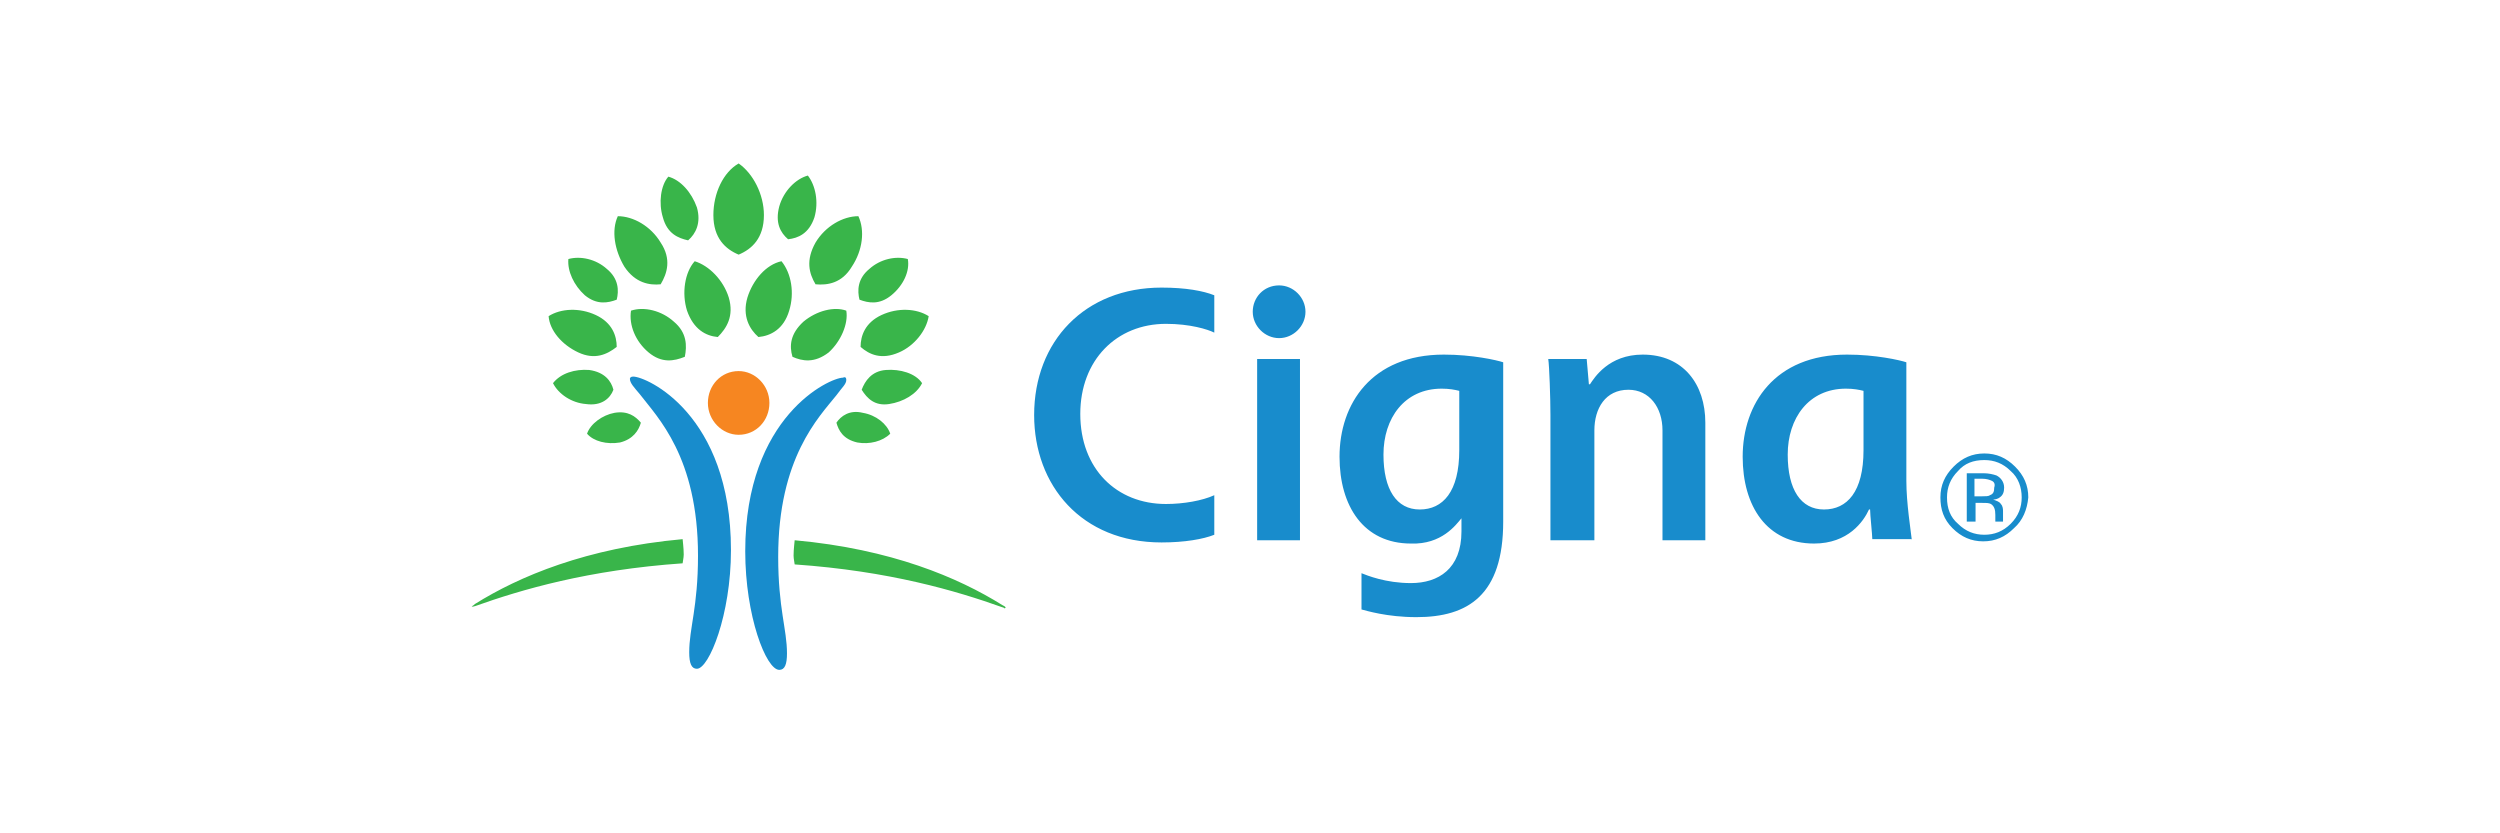 <svg style="fill-rule:evenodd;clip-rule:evenodd;stroke-linejoin:round;stroke-miterlimit:2;" xml:space="preserve" version="1.1" viewBox="0 0 1500 500" height="100%" width="100%" xmlns:xlink="http://www.w3.org/1999/xlink" xmlns="http://www.w3.org/2000/svg">
    <g transform="matrix(1,0,0,1,-2.135,-4054.02)">
        <g transform="matrix(1,0,0,1,2.135,4054.02)">
            <rect style="fill:none;" height="500" width="1500" y="0" x="0" id="Cigna"></rect>
            <g id="Cigna1">
                <g transform="matrix(6.591,0,0,6.591,750,250)">
                    <g transform="matrix(1,0,0,1,-72.85,-25.05)">
                        <path style="fill:rgb(24,140,204);fill-rule:nonzero;" d="M16.7,21.4C17.9,21.4 25.6,24.8 25.6,37.2C25.6,43.1 23.6,48 22.5,48C22,48 21.8,47.5 21.8,46.5C21.8,44.3 22.6,42.4 22.6,37.7C22.6,28.7 18.9,25.1 17.3,23C16.8,22.4 16.4,22 16.4,21.6C16.4,21.5 16.5,21.4 16.7,21.4M36.1,21.7C36.1,22.1 35.7,22.4 35.2,23.1C33.6,25.1 29.9,28.8 29.9,37.8C29.9,42.5 30.7,44.4 30.7,46.6C30.7,47.6 30.5,48.1 30,48.1C28.8,48.1 26.9,43.2 26.9,37.3C26.9,25 34.6,21.5 35.8,21.5C36,21.4 36.1,21.5 36.1,21.7"></path>
                        <path style="fill:rgb(246,134,33);fill-rule:nonzero;" d="M23.5,23.8C23.5,25.4 24.8,26.7 26.3,26.7C27.9,26.7 29.1,25.4 29.1,23.8C29.1,22.2 27.8,20.9 26.3,20.9C24.7,20.9 23.5,22.2 23.5,23.8"></path>
                        <path style="fill:rgb(57,181,74);fill-rule:nonzero;" d="M11.7,19.2C10.2,18.5 9.1,17.2 9,15.9C10.1,15.2 11.8,15.1 13.3,15.8C14.8,16.5 15.2,17.7 15.2,18.7C14.3,19.4 13.2,19.9 11.7,19.2M15.9,11.4C15,9.9 14.7,8.1 15.3,6.8C16.7,6.8 18.3,7.7 19.2,9.2C20.2,10.7 19.8,12 19.2,13C18.2,13.1 16.9,12.9 15.9,11.4M18.1,19.2C16.9,18.2 16.3,16.7 16.5,15.4C17.7,15 19.3,15.4 20.4,16.4C21.6,17.4 21.6,18.6 21.4,19.6C20.4,20 19.3,20.2 18.1,19.2M21.6,15.4C21.1,13.8 21.4,11.9 22.3,10.9C23.6,11.3 24.9,12.6 25.4,14.2C25.9,15.9 25.2,17 24.4,17.8C23.3,17.7 22.2,17.1 21.6,15.4M15.5,27.4C14.3,27.6 13.1,27.3 12.5,26.6C12.8,25.7 13.9,24.9 15,24.7C16.2,24.5 16.9,25 17.4,25.6C17.2,26.3 16.7,27.1 15.5,27.4M12.4,23.9C11.1,23.8 9.9,23 9.4,22C10.1,21.1 11.4,20.7 12.7,20.8C14.1,21 14.7,21.8 14.9,22.6C14.6,23.4 13.8,24.1 12.4,23.9M12.3,14C11.3,13.1 10.7,11.8 10.8,10.7C11.9,10.4 13.3,10.7 14.3,11.6C15.4,12.5 15.4,13.6 15.2,14.4C14.4,14.7 13.4,14.9 12.3,14M19.4,6.9C19,5.6 19.2,4 19.9,3.2C21,3.5 22,4.6 22.5,6C22.9,7.4 22.4,8.4 21.7,9C20.8,8.8 19.8,8.4 19.4,6.9M2,42.3C2.1,42.4 2.2,42.3 2.3,42.3C6.5,40.8 12.6,39 21.2,38.4C21.2,38.3 21.3,37.9 21.3,37.6C21.3,37 21.2,36.3 21.2,36.2C12.4,37 6.3,39.6 2.3,42.1C2.1,42.3 2,42.3 2,42.3M24,6.7C24,4.7 24.9,2.8 26.3,2C27.6,2.9 28.6,4.8 28.6,6.7C28.6,8.8 27.5,9.8 26.3,10.3C25.1,9.8 24,8.8 24,6.7M37.4,18.7C37.4,17.7 37.8,16.5 39.3,15.8C40.8,15.1 42.5,15.2 43.6,15.9C43.4,17.2 42.3,18.6 40.9,19.2C39.3,19.9 38.2,19.4 37.4,18.7M33.3,13C32.7,12 32.4,10.8 33.3,9.2C34.2,7.7 35.8,6.8 37.2,6.8C37.8,8.1 37.6,9.9 36.6,11.4C35.7,12.9 34.4,13.1 33.3,13M31.2,19.6C30.9,18.6 31,17.5 32.2,16.4C33.4,15.4 35,15 36.1,15.4C36.3,16.6 35.6,18.2 34.5,19.2C33.2,20.2 32.1,20 31.2,19.6M28.1,17.8C27.3,17.1 26.6,15.9 27.1,14.2C27.6,12.6 28.8,11.2 30.2,10.9C31.1,12 31.4,13.8 30.9,15.4C30.4,17.1 29.2,17.7 28.1,17.8M35.2,25.6C35.6,25 36.4,24.4 37.6,24.7C38.8,24.9 39.8,25.7 40.1,26.6C39.4,27.3 38.2,27.6 37.1,27.4C35.8,27.1 35.4,26.3 35.2,25.6M37.5,22.6C37.8,21.8 38.4,20.9 39.7,20.8C41,20.7 42.4,21.1 43,22C42.5,23 41.3,23.7 40,23.9C38.7,24.1 38,23.4 37.5,22.6M37.3,14.4C37.1,13.6 37.1,12.5 38.2,11.6C39.2,10.7 40.6,10.4 41.7,10.7C41.9,11.8 41.3,13.1 40.2,14C39.1,14.9 38.1,14.7 37.3,14.4M30.8,8.9C30.1,8.3 29.6,7.4 30,5.9C30.4,4.5 31.5,3.4 32.6,3.1C33.3,4 33.6,5.5 33.2,6.9C32.7,8.4 31.7,8.8 30.8,8.9M50.3,42.2C46.3,39.7 40.2,37.1 31.4,36.3C31.4,36.4 31.3,37.1 31.3,37.7C31.3,38 31.4,38.4 31.4,38.5C40,39.1 46.1,40.9 50.3,42.4C50.4,42.4 50.5,42.5 50.5,42.5C50.5,42.5 50.6,42.5 50.6,42.4C50.5,42.3 50.5,42.3 50.3,42.2"></path>
                        <path style="fill:rgb(24,140,204);fill-rule:nonzero;" d="M73.1,15.5C73.1,16.8 74.2,17.9 75.5,17.9C76.8,17.9 77.9,16.8 77.9,15.5C77.9,14.2 76.8,13.1 75.5,13.1C74.1,13.1 73.1,14.2 73.1,15.5M91.9,28.1C91.9,31.9 90.4,33.5 88.3,33.5C86.2,33.5 85,31.7 85,28.5C85,25.2 86.9,22.5 90.3,22.5C91,22.5 91.5,22.6 91.9,22.7L91.9,28.1ZM92.1,34.3L92.1,35.5C92.1,38.9 90,40.2 87.5,40.2C85.2,40.2 83.5,39.5 83,39.3L83,42.6C83.4,42.7 85.3,43.3 88,43.3C92.7,43.3 95.9,41.3 95.9,34.6L95.9,20.1C95.3,19.9 93.1,19.4 90.5,19.4C83.9,19.4 81,23.9 81,28.7C81,33.2 83.2,36.6 87.5,36.6C90.3,36.7 91.6,34.9 92.1,34.3ZM69.6,32.2C68.5,32.7 66.8,33 65.2,33C60.7,33 57.4,29.8 57.4,24.8C57.4,19.9 60.7,16.6 65.2,16.6C67.4,16.6 69,17.1 69.6,17.4L69.6,14C68.6,13.6 67,13.3 64.8,13.3C57.8,13.3 53.2,18.2 53.2,24.9C53.2,31.3 57.5,36.5 64.8,36.5C66.9,36.5 68.6,36.2 69.6,35.8L69.6,32.2ZM128.7,28.1C128.7,31.9 127.2,33.5 125.1,33.5C123,33.5 121.8,31.7 121.8,28.5C121.8,25.2 123.7,22.5 127.1,22.5C127.8,22.5 128.3,22.6 128.7,22.7L128.7,28.1ZM133.1,36.3C133,35.4 132.6,32.9 132.6,30.9L132.6,20.1C132,19.9 129.8,19.4 127.2,19.4C120.6,19.4 117.7,23.9 117.7,28.7C117.7,33.2 119.9,36.6 124.2,36.6C127.3,36.6 128.7,34.6 129.2,33.5L129.3,33.5C129.3,34 129.5,35.8 129.5,36.2L133.1,36.2L133.1,36.3ZM77.4,19.8L73.5,19.8L73.5,36.3L77.4,36.3L77.4,19.8ZM100.2,36.3L100.2,24.9C100.2,23.4 100.1,20.4 100,19.8L103.5,19.8L103.7,22.1L103.8,22.1C104.2,21.5 105.5,19.4 108.6,19.4C112.3,19.4 114.3,22.1 114.3,25.6L114.3,36.3L110.4,36.3L110.4,26.3C110.4,24.2 109.2,22.6 107.3,22.6C105.2,22.6 104.2,24.3 104.2,26.3L104.2,36.3L100.2,36.3ZM140.4,30.9C140.2,30.8 139.9,30.7 139.5,30.7L138.8,30.7L138.8,32.3L139.5,32.3C139.8,32.3 140.1,32.3 140.2,32.2C140.5,32.1 140.6,31.9 140.6,31.5C140.7,31.2 140.6,31 140.4,30.9M139.6,30.2C140.1,30.2 140.5,30.3 140.8,30.4C141.2,30.6 141.5,31 141.5,31.5C141.5,31.9 141.4,32.2 141.1,32.4C141,32.5 140.7,32.6 140.5,32.6C140.8,32.7 141.1,32.8 141.2,33C141.4,33.2 141.4,33.5 141.4,33.7L141.4,34.6L140.7,34.6L140.7,34C140.7,33.5 140.6,33.2 140.3,33C140.1,32.9 139.9,32.9 139.5,32.9L138.9,32.9L138.9,34.6L138.1,34.6L138.1,30.2L139.6,30.2ZM137.3,30C136.6,30.7 136.3,31.5 136.3,32.4C136.3,33.4 136.6,34.2 137.3,34.8C138,35.5 138.8,35.8 139.7,35.8C140.6,35.8 141.4,35.5 142.1,34.8C142.8,34.1 143.1,33.3 143.1,32.4C143.1,31.5 142.8,30.6 142.1,30C141.4,29.3 140.6,29 139.7,29C138.7,29 137.9,29.3 137.3,30M142.4,35.2C141.6,36 140.7,36.4 139.6,36.4C138.5,36.4 137.6,36 136.8,35.2C136,34.4 135.7,33.5 135.7,32.4C135.7,31.3 136.1,30.4 136.9,29.6C137.7,28.8 138.6,28.4 139.7,28.4C140.8,28.4 141.7,28.8 142.5,29.6C143.3,30.4 143.7,31.3 143.7,32.4C143.6,33.5 143.2,34.5 142.4,35.2"></path>
                    </g>
                </g>
            </g>
        </g>
    </g>
</svg>
